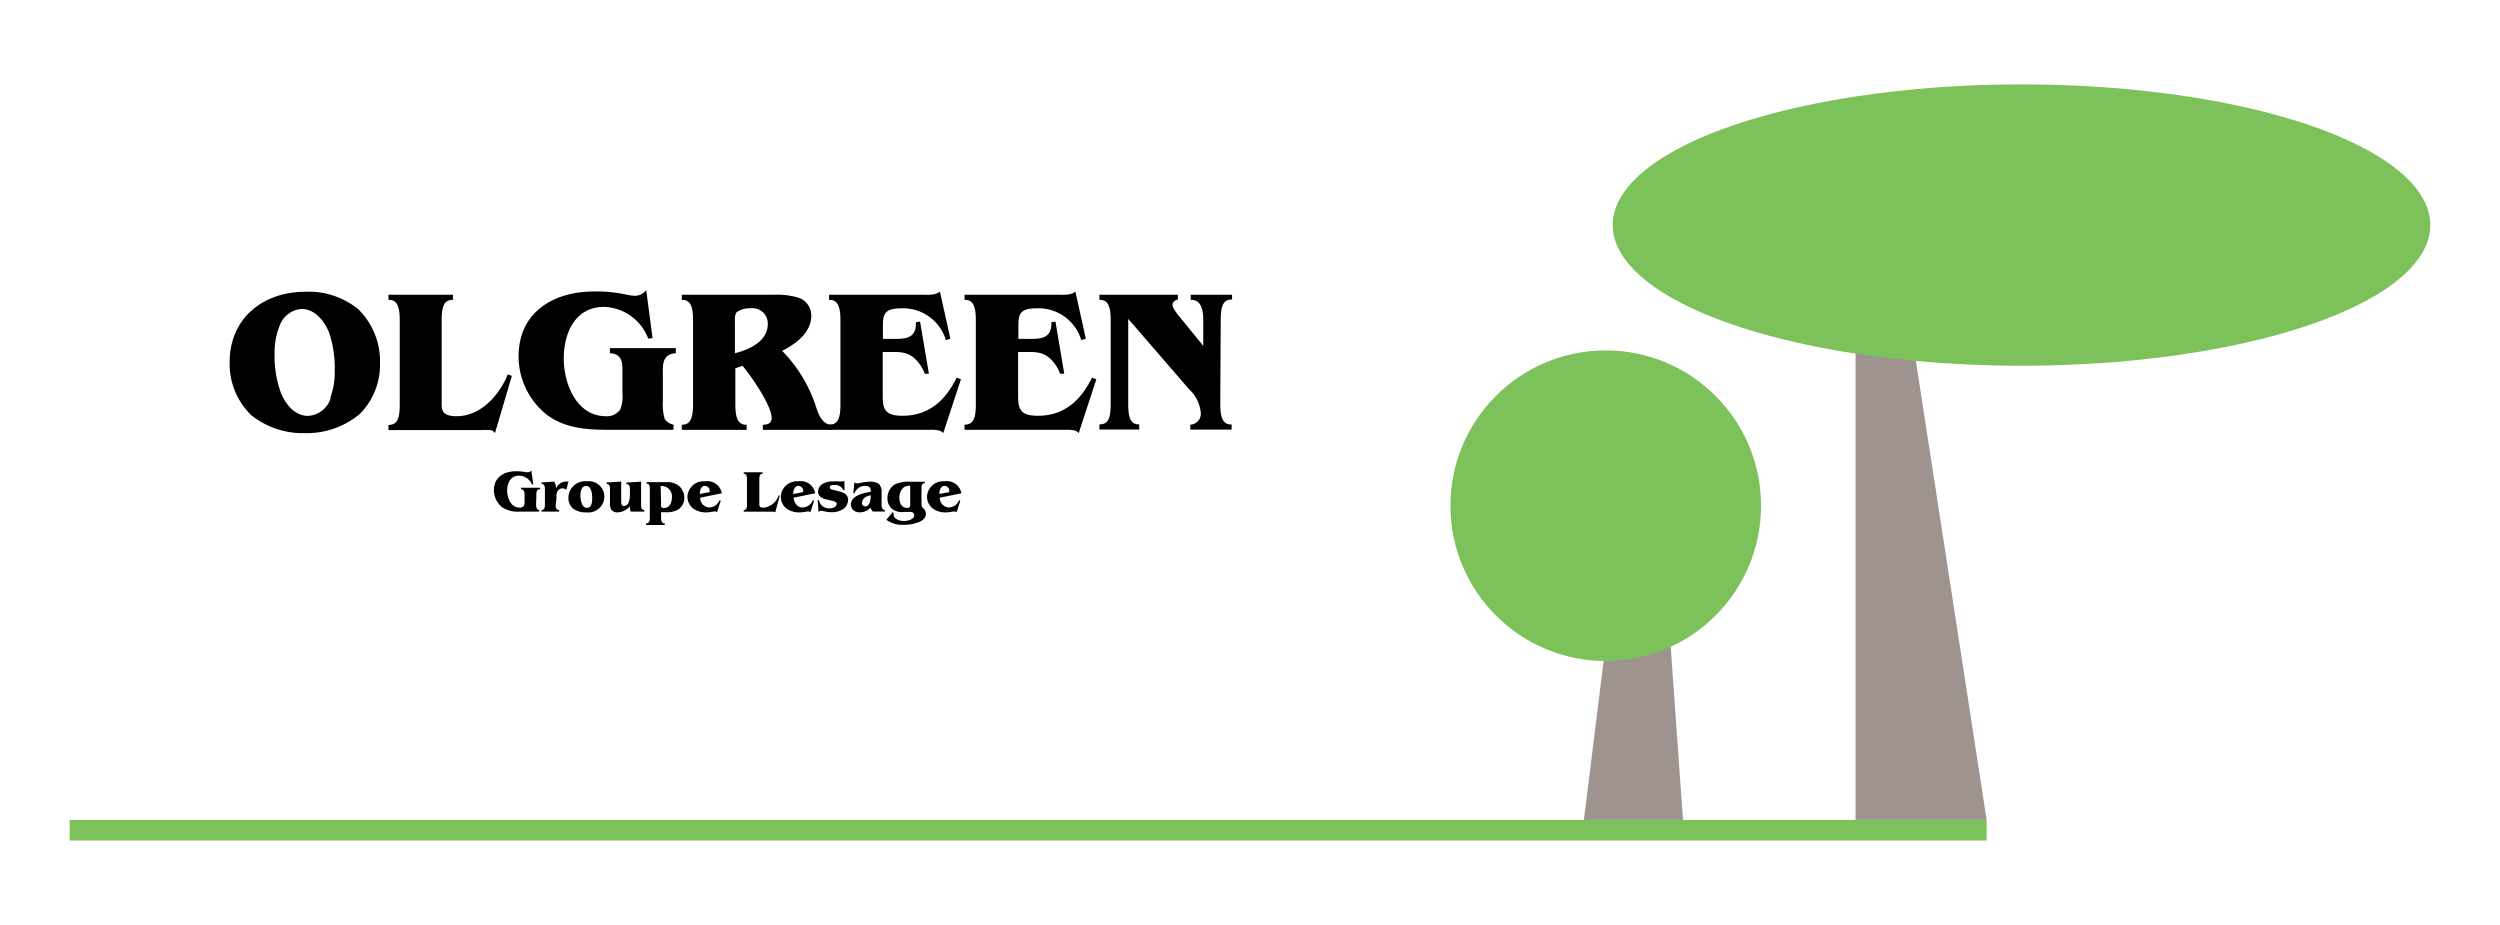 <svg xmlns="http://www.w3.org/2000/svg" viewBox="0 0 283.81 105"><defs><style>.cls-1{fill:#9f938f;}.cls-2{fill:#7cc159;}</style></defs><g id="Calque_3" data-name="Calque 3"><polygon class="cls-1" points="225.53 93.08 210.65 93.08 210.65 37.91 217.13 38.57 225.53 93.08"/><polygon class="cls-1" points="189.32 68.57 182.85 68.57 179.81 93.08 191.06 93.08 189.32 68.57"/><circle class="cls-2" cx="182.29" cy="57.41" r="17.63"/><ellipse class="cls-2" cx="229.49" cy="25.55" rx="46.41" ry="15.97"/><rect class="cls-2" x="7.91" y="93.08" width="217.62" height="2.34"/><path d="M28.51,47.12a8.11,8.11,0,0,1-2.44-6c0-5,3.79-8,8.62-8a8.9,8.9,0,0,1,6,2,8.29,8.29,0,0,1,2.45,6.15A7.91,7.91,0,0,1,40.84,47a9.37,9.37,0,0,1-6.15,2.17A9.37,9.37,0,0,1,28.51,47.12Zm9-2A8.45,8.45,0,0,0,38,42.08a12.55,12.55,0,0,0-.65-4.35c-.52-1.29-1.61-2.66-3.13-2.66a2.91,2.91,0,0,0-2.51,2,8.14,8.14,0,0,0-.54,3.17,12.14,12.14,0,0,0,.72,4.36c.52,1.28,1.57,2.61,3.06,2.61A2.84,2.84,0,0,0,37.55,45.16Z"/><path d="M56.19,49.17a.76.76,0,0,0-.7-.35,8.24,8.24,0,0,0-.84,0H44.1v-.58c1,0,1.28-.7,1.28-2.33V36.37c0-1.63-.32-2.35-1.28-2.33v-.58h7.32l0,.58c-1,0-1.28.7-1.28,2.33v9.46c0,.75.09,1.42,1.7,1.42,2.72,0,4.87-2.39,5.8-4.75l.47.17Z"/><path d="M75.25,45.51a6,6,0,0,0,.21,2.05,1.56,1.56,0,0,0,1,.65v.58H68.91c-2.4,0-4.87-.21-6.85-1.72a8.49,8.49,0,0,1-3.19-6.6c0-5,3.92-7.38,8.58-7.38a15.61,15.61,0,0,1,3.63.35,5.4,5.4,0,0,0,1,.14,1.58,1.58,0,0,0,1.28-.65l.72,5.45-.49.07a5.54,5.54,0,0,0-5-3.61c-3.33,0-4.59,3-4.59,5.87s1.47,6.54,4.77,6.54a1.84,1.84,0,0,0,1.64-.76,3.89,3.89,0,0,0,.25-1.8V42.55c0-1.14.12-2.38-1.42-2.45v-.58h7.48v.58c-1.65.1-1.47,1.47-1.47,2.7Z"/><path d="M78.68,36.37c0-1.63-.33-2.35-1.28-2.33v-.58H87.88a8.36,8.36,0,0,1,2.87.37,2.14,2.14,0,0,1,1.35,2c0,1.94-1.77,3.22-3.31,4a16.1,16.1,0,0,1,3.89,6.48c.26.82.72,1.91,1.75,1.91v.58H86.6v-.58c.53,0,1-.14,1-.77,0-1.42-2.33-4.77-3.3-5.92l-.82.28v4.08c0,1.63.33,2.35,1.28,2.33v.58H77.4v-.58c.95,0,1.28-.7,1.28-2.33ZM85.2,35a2.44,2.44,0,0,0-1.56.44c-.26.28-.21.86-.21,1.21V40.1c1.58-.39,3.73-1.33,3.73-3.31A1.73,1.73,0,0,0,85.2,35Z"/><path d="M107.08,49.17a.94.94,0,0,0-.65-.33,3.69,3.69,0,0,0-.75-.05H94.12v-.58c1,0,1.29-.7,1.29-2.33V36.37c0-1.63-.33-2.35-1.29-2.33v-.58H104.7c.58,0,1.52.09,2-.37l1.19,5.36-.51.16a5.07,5.07,0,0,0-5-3.61c-2.29,0-2.15.86-2.15,2.73v.74h.75c1.54,0,3.07.16,3-1.89l.47-.07,1,5.92-.46,0a4.61,4.61,0,0,0-1.15-1.73c-.91-.83-1.88-.74-3-.74h-.63v5.06c0,1.58.42,2.18,2.26,2.18,3,0,4.9-1.79,6.13-4.33l.49.19Z"/><path d="M122.46,49.17a.94.94,0,0,0-.66-.33,3.54,3.54,0,0,0-.74-.05H109.5v-.58c1,0,1.28-.7,1.28-2.33V36.37c0-1.63-.32-2.35-1.28-2.33v-.58h10.58c.58,0,1.51.09,2-.37l1.19,5.36-.52.16a5.06,5.06,0,0,0-5-3.61c-2.28,0-2.14.86-2.14,2.73v.74h.75c1.53,0,3.07.16,3-1.89l.46-.07,1,5.92-.47,0a4.59,4.59,0,0,0-1.14-1.73c-.91-.83-1.89-.74-3-.74h-.63v5.06c0,1.58.42,2.18,2.26,2.18,3,0,4.89-1.79,6.13-4.33l.49.19Z"/><path d="M138.53,45.86c0,1.63.33,2.35,1.29,2.33v.58h-4.69v-.56a1.24,1.24,0,0,0,1.19-1.33A4.12,4.12,0,0,0,135,44.2l-6.92-8v9.65c0,1.63.3,2.35,1.25,2.33v.58h-4.52v-.58c1,0,1.28-.7,1.28-2.33V36.37c0-1.63-.32-2.35-1.28-2.33v-.58h8.9V34c-.32.1-.6.26-.6.63s.63,1.14.93,1.49l2.56,3.15V36.37c0-1.63-.46-2.35-1.42-2.33v-.58h4.69V34c-1,0-1.29.7-1.29,2.33Z"/><path d="M60.86,57.12a1.71,1.71,0,0,0,.07.6.43.43,0,0,0,.28.19v.17H59a3.19,3.19,0,0,1-2-.5,2.5,2.5,0,0,1-.93-1.93c0-1.47,1.14-2.15,2.5-2.15a4.46,4.46,0,0,1,1.07.1,1.54,1.54,0,0,0,.3,0,.47.47,0,0,0,.38-.19L60.54,55l-.14,0A1.65,1.65,0,0,0,58.92,54c-1,0-1.34.87-1.34,1.71S58,57.63,59,57.63a.54.54,0,0,0,.48-.22,1.13,1.13,0,0,0,.07-.52v-.63c0-.33,0-.69-.41-.72v-.17h2.18v.17c-.48,0-.43.43-.43.79Z"/><path d="M63.08,57.37c0,.37.17.54.4.54v.17h-2v-.17c.23,0,.38-.19.38-.55V55.48c0-.35-.13-.53-.38-.54v-.17l1.44-.1a1.48,1.48,0,0,1,.21.76,1.28,1.28,0,0,1,1.06-.76,1.86,1.86,0,0,1,.34,0l-.24.94a.65.65,0,0,0-1,.15,1.36,1.36,0,0,0-.11.74Z"/><path d="M65.17,57.82a1.56,1.56,0,0,1-.64-1.34,1.89,1.89,0,0,1,2.08-1.84,1.77,1.77,0,0,1,2,1.78,1.82,1.82,0,0,1-2,1.75A2.56,2.56,0,0,1,65.17,57.82Zm2.06-1.31c0-.51-.13-1.35-.69-1.35s-.65.7-.65,1.11.13,1.38.74,1.38S67.23,56.82,67.23,56.51Z"/><path d="M72.78,57.37c0,.35.12.53.37.54v.17H71.59a2.43,2.43,0,0,1-.08-.61,1.93,1.93,0,0,1-1.4.7.86.86,0,0,1-.69-.29,1.19,1.19,0,0,1-.17-.79V55.48c0-.35-.13-.53-.38-.54v-.17l1.65-.1v2.25c0,.42.13.52.32.52a.62.62,0,0,0,.54-.44,2.79,2.79,0,0,0,.13-1v-.42c0-.38-.07-.62-.4-.63v-.17l1.67-.1Z"/><path d="M73.77,55.44c0-.35-.12-.53-.37-.54v-.17h2.19a2.22,2.22,0,0,1,1.44.39,1.81,1.81,0,0,1,.66,1.38,1.57,1.57,0,0,1-.61,1.28,2.41,2.41,0,0,1-1.44.37c-.2,0-.4,0-.59,0v.73c0,.36.17.54.42.55v.17H73.34v-.17c.25,0,.43-.19.43-.55Zm1.28,1.71c0,.11,0,.31,0,.39a.42.42,0,0,0,.33.13c.66,0,.9-.66.9-1.21a1.18,1.18,0,0,0-1.13-1.29h-.15Z"/><path d="M79.49,56.5a1.09,1.09,0,0,0,1,1.11,1.29,1.29,0,0,0,1.19-.82l.15.05-.43,1.31a.37.37,0,0,0-.24-.09c-.19,0-.58.11-1,.11a2.44,2.44,0,0,1-1.41-.4,1.7,1.7,0,0,1-.71-1.39,1.83,1.83,0,0,1,2-1.74A1.66,1.66,0,0,1,81.94,56Zm1.08-.64v-.12a.56.56,0,0,0-.54-.58c-.45,0-.6.55-.58.92Z"/><path d="M88,58.19c0-.07-.11-.09-.2-.1H84.43v-.17c.28,0,.37-.2.37-.68V54.46c0-.48-.09-.69-.37-.68v-.17h2.14v.17c-.28,0-.37.2-.37.68v2.76c0,.22,0,.41.5.41a2,2,0,0,0,1.69-1.38l.14,0Z"/><path d="M90.09,56.5c.07.58.4,1.11,1,1.11a1.29,1.29,0,0,0,1.19-.82l.14.05L92,58.15a.37.37,0,0,0-.24-.09c-.19,0-.58.11-1,.11a2.47,2.47,0,0,1-1.42-.4,1.69,1.69,0,0,1-.7-1.39,1.83,1.83,0,0,1,2-1.74A1.65,1.65,0,0,1,92.54,56Zm1.09-.64v-.12a.56.56,0,0,0-.54-.58c-.45,0-.6.55-.59.92Z"/><path d="M95.88,55.65l-.13,0a1.07,1.07,0,0,0-1-.6c-.16,0-.55,0-.55.27s.34.27.49.31l.57.16a1.72,1.72,0,0,1,.67.27.81.81,0,0,1,.35.69,1.3,1.3,0,0,1-.6,1.07,2.39,2.39,0,0,1-1.25.33,3.48,3.48,0,0,1-.79-.09,2.93,2.93,0,0,0-.41-.07.4.4,0,0,0-.31.13l-.09-1.34.14,0a1.16,1.16,0,0,0,1.18.93c.32,0,.83-.11.83-.52,0-.25-.42-.31-.61-.36l-.5-.12c-.48-.11-1-.32-1-.91a1.07,1.07,0,0,1,.59-.91,2.34,2.34,0,0,1,1.14-.24,4.49,4.49,0,0,1,.59,0,2.85,2.85,0,0,0,.42,0,.4.4,0,0,0,.24-.07Z"/><path d="M98.84,55.79a.58.58,0,0,0-.1-.46.68.68,0,0,0-.51-.17A1.29,1.29,0,0,0,97,56h-.13L97,54.75a.3.3,0,0,0,.23.11,1.26,1.26,0,0,0,.27,0,5.8,5.8,0,0,1,1.25-.18,1.79,1.79,0,0,1,1,.24,1.2,1.2,0,0,1,.33,1v1.23c0,.32,0,.71.37.75v.17H99.08a.86.86,0,0,1-.24-.45,1.63,1.63,0,0,1-1.25.54.93.93,0,0,1-1-.86c0-1.05,1.46-1.34,2.27-1.47Zm-.58.64a.87.87,0,0,0-.41.64.39.39,0,0,0,.36.42c.57,0,.64-.84.64-1.26A1.59,1.59,0,0,0,98.26,56.43Z"/><path d="M101.33,58.14l.12.09a.46.46,0,0,0,0,.2.58.58,0,0,0,.29.48,1.56,1.56,0,0,0,.87.23,1.92,1.92,0,0,0,.75-.14c.2-.09.43-.27.43-.51s-.19-.38-.44-.37l-.72,0a1.86,1.86,0,0,1-1.32-.32,1.52,1.52,0,0,1-.56-1.25,1.81,1.81,0,0,1,.82-1.55,3.53,3.53,0,0,1,1.79-.31h1.62v.17c-.4,0-.37.43-.37.75v1.41c0,.25,0,.44.15.64a.81.81,0,0,1,.35.68c0,.53-.51.87-1,1a4.43,4.43,0,0,1-1.49.24,3.12,3.12,0,0,1-2-.57Zm2-3c-.82-.06-1.23.62-1.23,1.36,0,.57.23,1.16.89,1.16.37,0,.34-.25.34-.53Z"/><path d="M106.69,56.5a1.09,1.09,0,0,0,1,1.11,1.29,1.29,0,0,0,1.19-.82l.14.05-.42,1.31a.37.37,0,0,0-.24-.09c-.19,0-.58.11-1,.11a2.42,2.42,0,0,1-1.41-.4,1.7,1.7,0,0,1-.71-1.39,1.83,1.83,0,0,1,2-1.74A1.66,1.66,0,0,1,109.14,56Zm1.08-.64v-.12a.56.56,0,0,0-.54-.58c-.45,0-.6.55-.58.92Z"/></g></svg>
